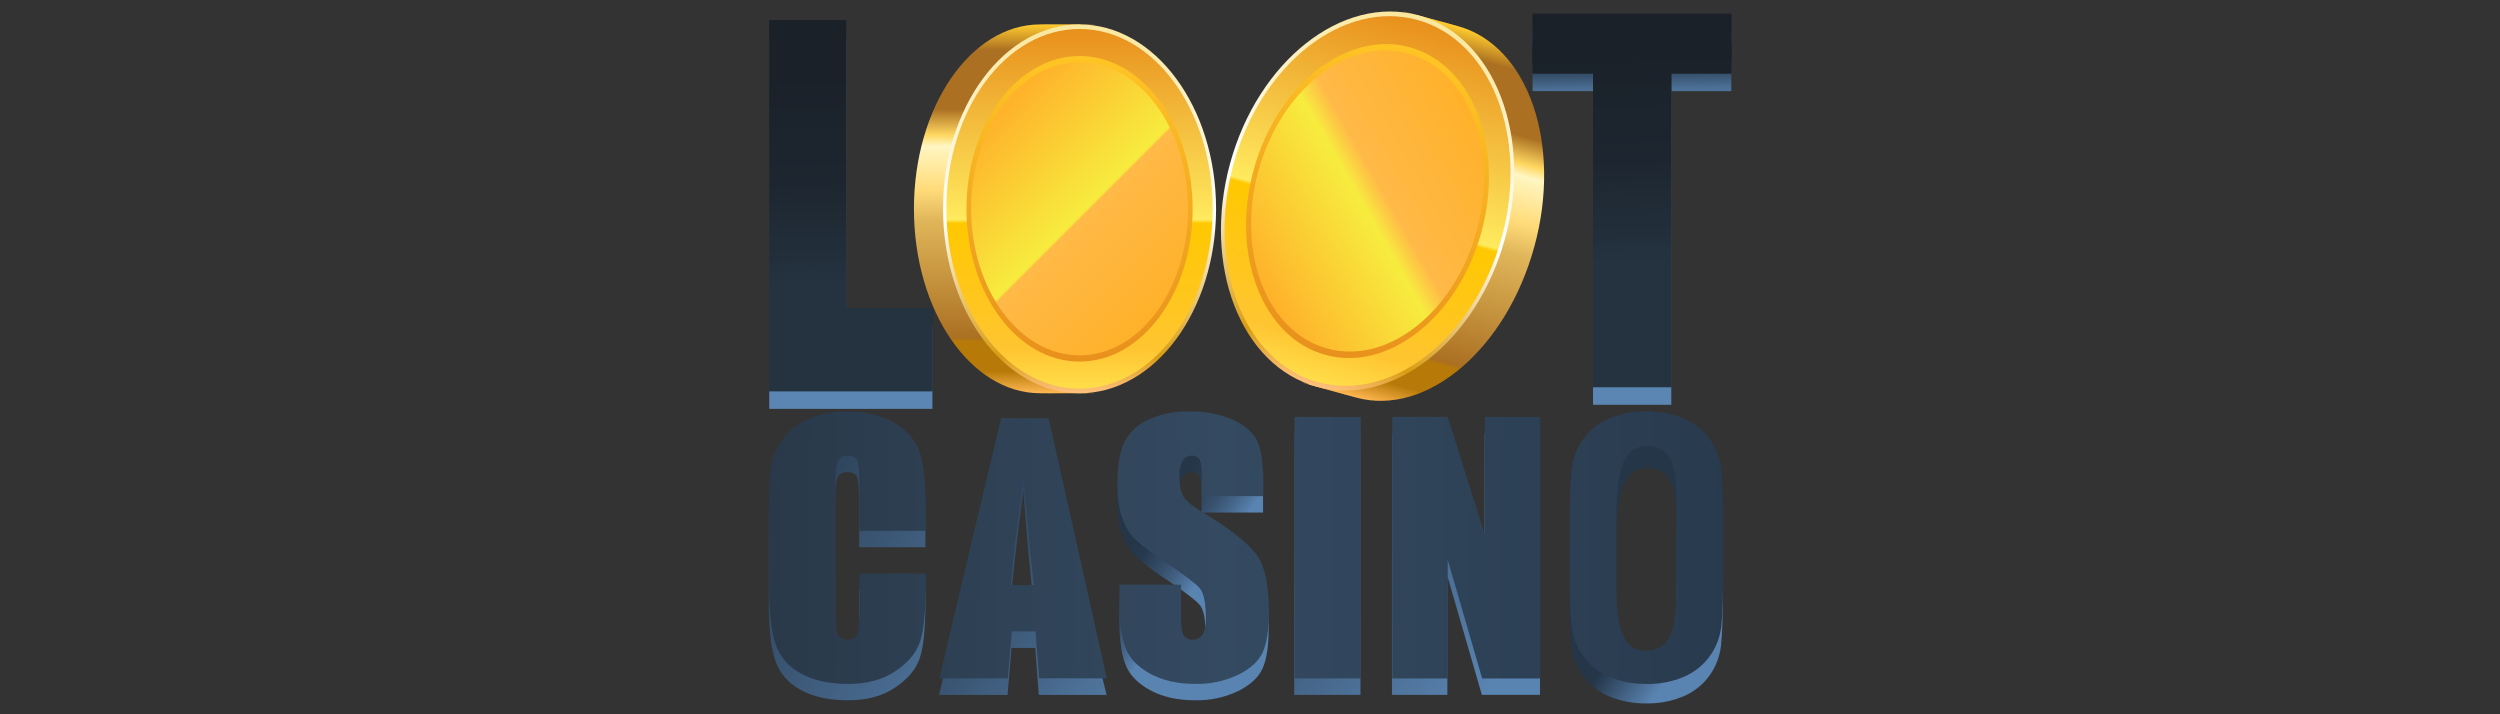 <?xml version="1.0" encoding="UTF-8"?>
<svg id="lootcasino" xmlns="http://www.w3.org/2000/svg" width="560" height="160" xmlns:xlink="http://www.w3.org/1999/xlink" viewBox="0 0 560 160">
  <rect x="0" y="0" width="560" height="160" fill="#333333" stroke="none"/>
  <defs>
    <style>
      .cls-1 {
        fill: url(#linear-gradient);
      }

      .cls-1, .cls-2, .cls-3, .cls-4, .cls-5, .cls-6, .cls-7, .cls-8, .cls-9, .cls-10, .cls-11, .cls-12, .cls-13, .cls-14, .cls-15, .cls-16, .cls-17, .cls-18, .cls-19, .cls-20, .cls-21, .cls-22, .cls-23, .cls-24, .cls-25, .cls-26, .cls-27, .cls-28, .cls-29 {
        stroke-width: 0px;
      }

      .cls-2 {
        fill: url(#linear-gradient-25);
      }

      .cls-3 {
        fill: url(#linear-gradient-11);
      }

      .cls-4 {
        fill: url(#linear-gradient-12);
      }

      .cls-5 {
        fill: url(#linear-gradient-13);
      }

      .cls-6 {
        fill: url(#linear-gradient-10);
      }

      .cls-7 {
        fill: url(#linear-gradient-17);
      }

      .cls-8 {
        fill: url(#linear-gradient-16);
      }

      .cls-9 {
        fill: url(#linear-gradient-19);
      }

      .cls-10 {
        fill: url(#linear-gradient-15);
      }

      .cls-11 {
        fill: url(#linear-gradient-23);
      }

      .cls-12 {
        fill: url(#linear-gradient-21);
      }

      .cls-13 {
        fill: url(#linear-gradient-18);
      }

      .cls-14 {
        fill: url(#linear-gradient-14);
      }

      .cls-15 {
        fill: url(#linear-gradient-22);
      }

      .cls-16 {
        fill: url(#linear-gradient-20);
      }

      .cls-17 {
        fill: url(#linear-gradient-27);
      }

      .cls-18 {
        fill: url(#linear-gradient-24);
      }

      .cls-19 {
        fill: url(#linear-gradient-26);
      }

      .cls-20 {
        fill: url(#linear-gradient-2);
      }

      .cls-20, .cls-21 {
        isolation: isolate;
        opacity: .5;
      }

      .cls-21 {
        fill: url(#linear-gradient-8);
      }

      .cls-22 {
        fill: url(#linear-gradient-4);
      }

      .cls-23 {
        fill: url(#linear-gradient-3);
      }

      .cls-24 {
        fill: url(#linear-gradient-9);
      }

      .cls-25 {
        fill: url(#linear-gradient-7);
      }

      .cls-26 {
        fill: url(#linear-gradient-5);
      }

      .cls-27 {
        fill: url(#linear-gradient-6);
      }

      .cls-28 {
        fill: #5b86b4;
      }

      .cls-29 {
        fill: #1a2129;
      }
    </style>
    <linearGradient id="linear-gradient" x1="-374.24" y1="472.38" x2="-373.33" y2="413.34" gradientTransform="translate(739.29 453.19) scale(1 -1)" gradientUnits="userSpaceOnUse">
      <stop offset=".23" stop-color="#557ca7"/>
      <stop offset=".35" stop-color="#547ba5"/>
      <stop offset=".39" stop-color="#51769e"/>
      <stop offset=".42" stop-color="#4b6d93"/>
      <stop offset=".45" stop-color="#426082"/>
      <stop offset=".47" stop-color="#37506c"/>
      <stop offset=".49" stop-color="#293c50"/>
      <stop offset=".5" stop-color="#182430"/>
      <stop offset=".52" stop-color="#06090c"/>
      <stop offset=".52" stop-color="#000"/>
      <stop offset=".53" stop-color="#05070a"/>
      <stop offset=".56" stop-color="#1c2937"/>
      <stop offset=".59" stop-color="#2f455d"/>
      <stop offset=".63" stop-color="#3f5d7d"/>
      <stop offset=".66" stop-color="#4b6f95"/>
      <stop offset=".7" stop-color="#547ca6"/>
      <stop offset=".74" stop-color="#5984b1"/>
      <stop offset=".79" stop-color="#5b86b4"/>
    </linearGradient>
    <linearGradient id="linear-gradient-2" x1="726.33" y1="-405.49" x2="808.96" y2="-405.49" gradientTransform="translate(631.71 814.42) rotate(-90)" gradientUnits="userSpaceOnUse">
      <stop offset="0" stop-color="#ffcb2e"/>
      <stop offset=".07" stop-color="#ab7022"/>
      <stop offset=".23" stop-color="#ab7022"/>
      <stop offset=".3" stop-color="#ffd761"/>
      <stop offset=".33" stop-color="#fff6c2"/>
      <stop offset=".45" stop-color="#ffdb78"/>
      <stop offset=".53" stop-color="#e0b65a"/>
      <stop offset=".85" stop-color="#ab7022"/>
      <stop offset=".86" stop-color="#b77a08"/>
      <stop offset=".94" stop-color="#b77a08"/>
      <stop offset="1" stop-color="#ffb752"/>
    </linearGradient>
    <linearGradient id="linear-gradient-3" x1="-208.96" y1="552.98" x2="-126.33" y2="552.98" gradientTransform="translate(786.26 214.42) rotate(90)" xlink:href="#linear-gradient-2"/>
    <linearGradient id="linear-gradient-4" x1="-208.96" y1="544.43" x2="-126.33" y2="544.43" gradientTransform="translate(786.26 214.42) rotate(90)" gradientUnits="userSpaceOnUse">
      <stop offset="0" stop-color="#fae79d"/>
      <stop offset=".53" stop-color="#fff"/>
      <stop offset=".9" stop-color="#d89d14"/>
      <stop offset="1" stop-color="#ffc17f"/>
    </linearGradient>
    <linearGradient id="linear-gradient-5" x1="-207.93" y1="544.43" x2="-127.35" y2="544.43" gradientTransform="translate(786.26 214.42) rotate(90)" gradientUnits="userSpaceOnUse">
      <stop offset="0" stop-color="#e8901c"/>
      <stop offset=".53" stop-color="#ffea5e"/>
      <stop offset=".54" stop-color="#ffc800"/>
      <stop offset=".89" stop-color="#ffc531"/>
      <stop offset="1" stop-color="#ffde4a"/>
    </linearGradient>
    <linearGradient id="linear-gradient-6" x1="-133.43" y1="544.43" x2="-201.87" y2="544.43" gradientTransform="translate(786.26 214.42) rotate(90)" gradientUnits="userSpaceOnUse">
      <stop offset="0" stop-color="#e8901c"/>
      <stop offset="1" stop-color="#ffc524"/>
    </linearGradient>
    <linearGradient id="linear-gradient-7" x1="423.5" y1="68.79" x2="382.67" y2="109.62" gradientTransform="translate(152.62 449.86) rotate(-90)" gradientUnits="userSpaceOnUse">
      <stop offset="0" stop-color="#ffb12a"/>
      <stop offset=".52" stop-color="#f7ec3e"/>
      <stop offset=".53" stop-color="#ffb947"/>
      <stop offset="1" stop-color="#ffb12a"/>
    </linearGradient>
    <linearGradient id="linear-gradient-8" x1="530.29" y1="2559" x2="616.55" y2="2559" gradientTransform="translate(2638.76 1278.16) rotate(-74.69) scale(1 -1)" xlink:href="#linear-gradient-2"/>
    <linearGradient id="linear-gradient-9" x1="-16.55" y1="-2411.81" x2="69.71" y2="-2411.81" gradientTransform="translate(2648.15 658.65) rotate(105.31) scale(1 -1)" xlink:href="#linear-gradient-2"/>
    <linearGradient id="linear-gradient-10" x1="-16.55" y1="-2420.74" x2="69.71" y2="-2420.74" gradientTransform="translate(2648.15 658.65) rotate(105.31) scale(1 -1)" xlink:href="#linear-gradient-4"/>
    <linearGradient id="linear-gradient-11" x1="-15.48" y1="-2420.74" x2="68.65" y2="-2420.74" gradientTransform="translate(2648.15 658.65) rotate(105.31) scale(1 -1)" xlink:href="#linear-gradient-5"/>
    <linearGradient id="linear-gradient-12" x1="62.31" y1="-2420.74" x2="-9.14" y2="-2420.74" gradientTransform="translate(2648.15 658.65) rotate(105.31) scale(1 -1)" xlink:href="#linear-gradient-6"/>
    <linearGradient id="linear-gradient-13" x1="230.18" y1="3033.06" x2="187.55" y2="3075.69" gradientTransform="translate(3197.12 1053.06) rotate(-74.69) scale(1 -1)" gradientUnits="userSpaceOnUse">
      <stop offset="0" stop-color="#ffb12a"/>
      <stop offset=".43" stop-color="#ffb947"/>
      <stop offset=".52" stop-color="#f7ec3e"/>
      <stop offset="1" stop-color="#ffb12a"/>
    </linearGradient>
    <linearGradient id="linear-gradient-14" x1="-552.33" y1="510.14" x2="-548.24" y2="357.52" gradientTransform="translate(739.29 453.19) scale(1 -1)" gradientUnits="userSpaceOnUse">
      <stop offset=".04" stop-color="#192027"/>
      <stop offset=".48" stop-color="#1a2129"/>
      <stop offset=".64" stop-color="#1d2630"/>
      <stop offset=".75" stop-color="#222f3b"/>
      <stop offset=".79" stop-color="#253341"/>
    </linearGradient>
    <linearGradient id="linear-gradient-15" x1="-375.64" y1="514.87" x2="-371.55" y2="362.26" xlink:href="#linear-gradient-14"/>
    <linearGradient id="linear-gradient-16" x1="-599.15" y1="362.77" x2="-447.87" y2="252.8" gradientTransform="translate(739.29 453.19) scale(1 -1)" gradientUnits="userSpaceOnUse">
      <stop offset=".16" stop-color="#253649"/>
      <stop offset=".6" stop-color="#5983b0"/>
    </linearGradient>
    <linearGradient id="linear-gradient-17" x1="-576.59" y1="369.38" x2="-440.64" y2="270.55" gradientTransform="translate(739.29 453.19) scale(1 -1)" gradientUnits="userSpaceOnUse">
      <stop offset=".08" stop-color="#233345"/>
      <stop offset=".32" stop-color="#253649"/>
      <stop offset=".73" stop-color="#5983b0"/>
    </linearGradient>
    <linearGradient id="linear-gradient-18" x1="-569.4" y1="397.61" x2="-418.21" y2="287.71" gradientTransform="translate(739.29 453.19) scale(1 -1)" gradientUnits="userSpaceOnUse">
      <stop offset=".08" stop-color="#233345"/>
      <stop offset=".57" stop-color="#253649"/>
      <stop offset=".59" stop-color="#27394d"/>
      <stop offset=".6" stop-color="#2d4259"/>
      <stop offset=".62" stop-color="#37516d"/>
      <stop offset=".64" stop-color="#46668a"/>
      <stop offset=".66" stop-color="#5881ae"/>
      <stop offset=".66" stop-color="#5983b0"/>
    </linearGradient>
    <linearGradient id="linear-gradient-19" x1="-555.76" y1="409.54" x2="-407.37" y2="301.67" gradientTransform="translate(739.29 453.19) scale(1 -1)" gradientUnits="userSpaceOnUse">
      <stop offset=".08" stop-color="#233345"/>
      <stop offset=".55" stop-color="#253649"/>
      <stop offset="1" stop-color="#5983b0"/>
    </linearGradient>
    <linearGradient id="linear-gradient-20" x1="-545.94" y1="424.98" x2="-394.84" y2="315.14" xlink:href="#linear-gradient-19"/>
    <linearGradient id="linear-gradient-21" x1="-530.44" y1="442.4" x2="-355.57" y2="315.27" gradientTransform="translate(739.29 453.19) scale(1 -1)" gradientUnits="userSpaceOnUse">
      <stop offset=".08" stop-color="#233345"/>
      <stop offset=".94" stop-color="#253649"/>
      <stop offset="1" stop-color="#5983b0"/>
    </linearGradient>
    <linearGradient id="linear-gradient-22" x1="-271.81" y1="328.53" x2="-644.63" y2="331.19" gradientTransform="translate(739.29 453.19) scale(1 -1)" gradientUnits="userSpaceOnUse">
      <stop offset=".08" stop-color="#233345"/>
      <stop offset=".52" stop-color="#344a61"/>
      <stop offset="1" stop-color="#212c38"/>
    </linearGradient>
    <linearGradient id="linear-gradient-23" x1="-271.71" y1="328.6" x2="-644.7" y2="331.26" xlink:href="#linear-gradient-22"/>
    <linearGradient id="linear-gradient-24" x1="-271.84" y1="329.09" x2="-644.53" y2="331.74" xlink:href="#linear-gradient-22"/>
    <linearGradient id="linear-gradient-25" x1="-272.2" y1="329.3" x2="-644.05" y2="331.95" xlink:href="#linear-gradient-22"/>
    <linearGradient id="linear-gradient-26" x1="-271.89" y1="329.52" x2="-644.32" y2="332.17" xlink:href="#linear-gradient-22"/>
    <linearGradient id="linear-gradient-27" x1="-271.71" y1="329.81" x2="-644.58" y2="332.47" xlink:href="#linear-gradient-22"/>
  </defs>
  <g>
    <path class="cls-28" d="M172.31,91.58V8.46h17.21v64.48h19.34v18.65h-36.55Z"/>
    <path class="cls-1" d="M374.37,20.41v70.26h-17.53V20.41h-13.54V7.05h44.51v13.36h-13.45Z"/>
  </g>
  <path class="cls-20" d="M224.44,46.78c0,22.3,5.71,40.48,20.85,41.28,0,0-5.76,0-5.76,0-.31.02-3.94.02-4.26.02-15.62,0-28.29-18.5-28.29-41.31s12.67-41.31,28.29-41.31c.26,0,5.52.01,10.19.02-15.22.68-21.02,18.9-21.02,41.29Z"/>
  <path class="cls-23" d="M233.01,88.09c.32,0,10.2,0,10.52-.02,0,0,18.29-18.93,18.29-41.29s-19.84-41.29-19.84-41.29c0,0-8.64-.02-8.97-.02-15.63,0-28.29,18.5-28.29,41.31s12.66,41.31,28.29,41.31Z"/>
  <path class="cls-22" d="M241.82,88.09c16.89,0,30.58-18.5,30.58-41.31s-13.69-41.31-30.58-41.31-30.58,18.5-30.58,41.31,13.69,41.31,30.58,41.31Z"/>
  <path class="cls-26" d="M241.82,87.07c16.47,0,29.82-18.04,29.82-40.29s-13.35-40.29-29.82-40.29-29.83,18.04-29.83,40.29,13.35,40.29,29.83,40.29Z"/>
  <path class="cls-27" d="M241.82,80.99c13.99,0,25.33-15.32,25.33-34.22s-11.34-34.22-25.33-34.22-25.33,15.32-25.33,34.22,11.34,34.22,25.33,34.22Z"/>
  <path class="cls-25" d="M241.82,13.96c-13.42,0-24.29,14.69-24.29,32.82s10.88,32.82,24.29,32.82,24.29-14.69,24.29-32.82-10.88-32.82-24.29-32.82Z"/>
  <path class="cls-21" d="M323.83,49.82c-6.15,22.46-16.91,39.18-32.38,35.82,0,0,5.8,1.6,5.8,1.6.31.1,3.96,1.11,4.28,1.19,15.73,4.31,33.59-10.82,39.88-33.8,6.29-22.98-1.36-45.09-17.1-49.4-.26-.07-5.57-1.51-10.27-2.79,15.14,4.88,15.96,24.83,9.79,47.38Z"/>
  <path class="cls-24" d="M303.81,89.06c-.32-.09-10.27-2.82-10.59-2.92,0,0-13.2-24.11-7.03-46.62,6.16-22.5,31.36-36.11,31.36-36.11,0,0,8.71,2.36,9.04,2.45,15.73,4.31,23.39,26.43,17.1,49.4-6.29,22.98-24.15,38.11-39.88,33.8Z"/>
  <path class="cls-6" d="M294.94,86.63c-17.01-4.66-25.69-27.06-19.4-50.03,6.29-22.98,25.18-37.83,42.18-33.17,17.01,4.66,25.7,27.06,19.4,50.03-6.29,22.98-25.18,37.83-42.19,33.17Z"/>
  <path class="cls-3" d="M295.22,85.6c-16.59-4.54-25.06-26.39-18.92-48.8,6.13-22.41,24.56-36.89,41.14-32.35s25.06,26.39,18.93,48.8c-6.14,22.41-24.56,36.89-41.14,32.35Z"/>
  <path class="cls-4" d="M296.89,79.49c-14.08-3.86-21.28-22.41-16.07-41.44s20.85-31.33,34.94-27.47c14.09,3.86,21.28,22.41,16.07,41.44-5.21,19.03-20.86,31.33-34.94,27.47Z"/>
  <path class="cls-5" d="M315.37,11.98c13.51,3.7,20.41,21.49,15.42,39.74-5,18.25-20,30.05-33.51,26.35-13.51-3.7-20.41-21.49-15.41-39.74,5-18.25,20-30.05,33.51-26.35Z"/>
  <path class="cls-29" d="M172.31,87.63V4.5h17.21v64.48h19.34v18.65h-36.55Z"/>
  <path class="cls-29" d="M374.38,16.46v70.26h-17.53V16.46h-13.54V3.09h44.51v13.36h-13.45Z"/>
  <path class="cls-14" d="M172.31,87.63V4.5h17.21v64.48h19.34v18.65h-36.55Z"/>
  <path class="cls-10" d="M374.38,16.46v70.26h-17.53V16.46h-13.54V3.09h44.51v13.36h-13.45Z"/>
  <g>
    <path class="cls-8" d="M207.29,122.59v-5.57c.02-2.33-.09-4.66-.32-6.98-.01-.12-.03-.23-.04-.34-.16-1.62-.48-3.22-.98-4.76-.9-2.59-2.77-4.75-5.61-6.49-2.84-1.74-6.45-2.6-10.83-2.6-2.94-.06-5.85.51-8.55,1.68-2.32.99-4.33,2.59-5.82,4.61-1.33,1.79-2.2,3.88-2.52,6.09-.33,3.15-.47,6.33-.42,9.5v17.11c-.03,2.87.13,5.74.47,8.59.18,1.46.48,2.9.91,4.3.93,2.88,2.94,5.28,5.61,6.71,2.82,1.62,6.41,2.42,10.76,2.42s7.71-.95,10.57-2.86c2.86-1.91,4.7-4.13,5.54-6.67s1.25-6.83,1.25-12.9v-2.28h-14.85v7.36c0,3.21-.17,5.26-.51,6.13-.34.88-1.23,1.41-2.17,1.3-1.15,0-1.9-.43-2.22-1.3-.14-.42-.24-.85-.29-1.29-.16-1.42-.23-2.85-.21-4.27v-27.21c0-2.96.16-4.89.49-5.78.33-.89,1.1-1.34,2.33-1.34,1.08,0,1.78.37,2.1,1.1.17.5.28,1.02.32,1.55,0,.02,0,.04,0,.05.1.96.15,2.27.15,3.94v10.18h14.85Z"/>
    <path class="cls-7" d="M247.25,153.14l-13.45-54.86-9.46-.26-5.46,22.47-8.55,35.17h15.36l.89-10.52h5.31l.04.54.76,9.98h15.18l-.61-2.51ZM229.23,110.14c.02.22.04.44.05.67.74,9.48,1.48,17.45,2.21,23.93h-5.11c.39-5.18,1.34-13.38,2.85-24.6h0Z"/>
    <path class="cls-13" d="M283.93,135.93c-.35-3.36-1.14-5.93-2.34-7.74-1.72-2.58-5.88-5.88-12.49-9.91-2.31-1.4-3.71-2.59-4.2-3.58-.33-.69-.55-1.43-.63-2.19,0-.01,0-.02,0-.03-.09-.73-.14-1.46-.13-2.2-.08-1.18.16-2.35.69-3.4.41-.72,1.2-1.16,2.03-1.12.7-.06,1.37.26,1.76.83.27.56.42,1.17.44,1.79.06.58.08,1.27.08,2.09v4.34h13.79v-2.31c.01-1.78-.07-3.56-.25-5.33,0-.05-.01-.1-.02-.15-.13-1.52-.48-3.01-1.05-4.42-.88-1.94-2.68-3.55-5.39-4.83-3.11-1.36-6.47-2.01-9.86-1.92-3.1-.08-6.18.51-9.03,1.75-2.29.99-4.19,2.69-5.41,4.87-1.11,2.08-1.67,5.36-1.67,9.84,0,1.26.07,2.52.23,3.77,0,.01,0,.03,0,.04.16,1.32.48,2.62.95,3.86.64,1.77,1.66,3.37,2.98,4.7,2.32,1.98,4.77,3.81,7.34,5.46,3.69,2.48,6.01,4.25,6.95,5.31.63.73,1.05,2.02,1.24,3.88,0,.02,0,.03,0,.05.09.94.14,1.89.13,2.84.08,1.22-.17,2.45-.72,3.54-.45.78-1.31,1.24-2.21,1.19-.81.09-1.6-.27-2.06-.94-.23-.43-.37-.9-.42-1.39-.12-.94-.18-1.89-.16-2.84v-7.13h-13.79v3.84c-.02,1.95.09,3.9.33,5.83,0,.03,0,.06.01.09.17,1.44.49,2.86.97,4.24.87,2.39,2.71,4.35,5.52,5.9s6.2,2.31,10.17,2.31c3.29.07,6.55-.61,9.52-2.01,2.73-1.34,4.57-2.99,5.52-4.97.95-1.98,1.43-5.05,1.43-9.23,0-1.58-.07-3.16-.24-4.74Z"/>
    <path class="cls-9" d="M289.9,97.09v58.56h14.85v-58.56h-14.85Z"/>
    <path class="cls-16" d="M332.54,97.09v26.37l-8.33-26.37h-12.41v58.56h12.41v-26.62l7.73,26.62h13.02v-58.56h-12.42Z"/>
    <path class="cls-12" d="M385.54,109.6s-.01-.1-.02-.15c0-.03,0-.06-.01-.08-.29-2.42-1.2-4.73-2.65-6.69-1.49-2.06-3.52-3.66-5.87-4.61-2.61-1.06-5.42-1.58-8.24-1.54-2.91-.06-5.79.49-8.47,1.63-2.31,1-4.31,2.61-5.76,4.67-1.41,1.98-2.28,4.29-2.54,6.71-.27,2.45-.41,6.61-.41,12.5v10.02c0,6.03.14,10.25.42,12.66.02.15.04.3.06.45.34,2.26,1.23,4.4,2.59,6.24,1.49,2.05,3.52,3.65,5.87,4.61,2.62,1.06,5.42,1.58,8.24,1.54,2.9.06,5.79-.49,8.46-1.63,2.31-1,4.31-2.61,5.76-4.66,1.41-1.98,2.28-4.29,2.54-6.71.27-2.45.41-6.61.41-12.5v-10.02c0-5.84-.13-9.99-.39-12.43ZM368.74,150.66c-7.36.16-6.69-10.26-6.69-22.92s-.34-22.75,6.69-22.92c8.37-.2,6.69,10.26,6.69,22.92s1.34,22.74-6.69,22.92Z"/>
  </g>
  <g>
    <path class="cls-15" d="M192.5,118.9h14.85v-5.56c.02-2.51-.11-5.02-.39-7.52-.01-.12-.03-.23-.04-.34-.16-1.44-.47-2.85-.91-4.23-.89-2.59-2.76-4.75-5.6-6.48-2.84-1.73-6.45-2.6-10.83-2.6-2.94-.06-5.86.52-8.56,1.69-2.32.99-4.32,2.58-5.81,4.61-1.33,1.79-2.2,3.89-2.52,6.1-.33,3.15-.47,6.32-.42,9.49v17.11c-.02,2.69.11,5.38.4,8.06.17,1.64.5,3.26.98,4.84.93,2.88,2.94,5.28,5.6,6.71,2.82,1.61,6.41,2.42,10.76,2.42,4.18,0,7.71-.95,10.56-2.86,2.86-1.91,4.71-4.13,5.54-6.67.83-2.54,1.25-6.84,1.25-12.9v-2.28h-14.85v7.36c0,3.22-.17,5.26-.51,6.13-.34.88-1.24,1.41-2.17,1.3-1.15,0-1.89-.43-2.22-1.3-.19-.6-.31-1.21-.35-1.84-.09-.96-.14-2.2-.14-3.73v-27.2c0-2.97.17-4.9.5-5.79.33-.89,1.11-1.34,2.32-1.34,1.08,0,1.79.36,2.1,1.1.13.32.21.66.25,1.01,0,.02,0,.04,0,.05.17,1.49.24,2.98.22,4.48v10.18Z"/>
    <path class="cls-11" d="M247.81,151.42l-.56-2.51-12.36-55.2-10.64-.06-5.37,22.6-8.35,35.17-.13.54h15.35l.89-10.53h5.31l.76,9.98.04.54h15.18l-.12-.54ZM226.49,130.51c.41-5.19,1.34-13.16,2.79-23.93l.02-.13c.76,9.77,1.51,17.97,2.26,24.6h-5.11c.02-.18.03-.36.04-.54Z"/>
    <path class="cls-18" d="M283.93,131.71c-.37-3.09-1.13-5.49-2.27-7.2-1.72-2.58-5.88-5.88-12.49-9.91-2.3-1.4-3.7-2.59-4.2-3.58-.4-.86-.64-1.78-.7-2.73,0-.01,0-.02,0-.03-.04-.51-.07-1.06-.07-1.66-.08-1.18.16-2.35.69-3.4.41-.73,1.2-1.16,2.03-1.12.69-.06,1.37.26,1.76.83.2.39.33.81.38,1.25.11.87.17,1.75.15,2.63v4.34h13.79v-2.32c.02-1.96-.09-3.92-.32-5.87,0-.05-.01-.1-.02-.15-.14-1.33-.47-2.64-.98-3.88-.88-1.94-2.68-3.55-5.4-4.83-3.1-1.36-6.47-2.01-9.86-1.92-3.1-.08-6.18.51-9.03,1.75-2.29.99-4.19,2.7-5.41,4.87-1.12,2.08-1.68,5.36-1.67,9.84,0,1.08.05,2.16.16,3.23,0,.01,0,.03,0,.04.14,1.5.48,2.98,1.01,4.4.64,1.77,1.65,3.37,2.98,4.7,2.32,1.98,4.77,3.81,7.34,5.46,3.69,2.48,6.01,4.26,6.95,5.32.56.65.96,1.77,1.17,3.34,0,.02,0,.03,0,.05.14,1.12.21,2.25.2,3.38.08,1.23-.17,2.45-.72,3.54-.45.78-1.3,1.24-2.2,1.19-.81.09-1.6-.27-2.07-.94-.29-.6-.45-1.26-.48-1.93-.07-.77-.11-1.53-.1-2.3v-7.13h-13.79v3.84c0,1.77.08,3.53.26,5.29,0,.03,0,.06.01.1.16,1.63.5,3.23,1.03,4.78.87,2.39,2.71,4.35,5.52,5.9,2.81,1.54,6.2,2.31,10.18,2.31,3.29.07,6.55-.61,9.52-2.01,2.73-1.34,4.57-2.99,5.52-4.97s1.43-5.05,1.43-9.22c.01-1.77-.09-3.53-.3-5.28Z"/>
    <path class="cls-2" d="M289.97,93.4v58.57h14.85v-58.57h-14.85Z"/>
    <path class="cls-19" d="M332.61,93.4v26.37l-8.33-26.37h-12.41v58.57h12.41v-26.62l7.72,26.62h13.02v-58.57h-12.41Z"/>
    <path class="cls-17" d="M385.58,105.01c-.01-.1-.03-.21-.04-.31,0-.05-.01-.1-.02-.15-.35-2.26-1.24-4.4-2.59-6.24-1.49-2.06-3.52-3.65-5.87-4.61-2.61-1.06-5.41-1.58-8.24-1.54-2.91-.06-5.79.49-8.47,1.63-2.31,1-4.31,2.62-5.77,4.67-1.41,1.98-2.28,4.29-2.54,6.71-.27,2.45-.41,6.61-.41,12.5v10.02c0,5.95.14,10.14.41,12.57,0,.03,0,.06.01.1.28,2.42,1.2,4.73,2.65,6.69,1.49,2.06,3.52,3.65,5.87,4.61,2.61,1.06,5.42,1.58,8.24,1.54,2.9.06,5.79-.49,8.46-1.63,2.31-1,4.31-2.61,5.77-4.66,1.41-1.98,2.28-4.29,2.54-6.71.27-2.45.41-6.62.41-12.5v-10.02c0-6.03-.14-10.25-.42-12.66ZM368.74,99.92c8.37-.2,6.69,10.26,6.69,22.92s1.34,22.74-6.69,22.92c-7.36.16-6.69-10.26-6.69-22.92s-.34-22.75,6.69-22.92Z"/>
  </g>
</svg>